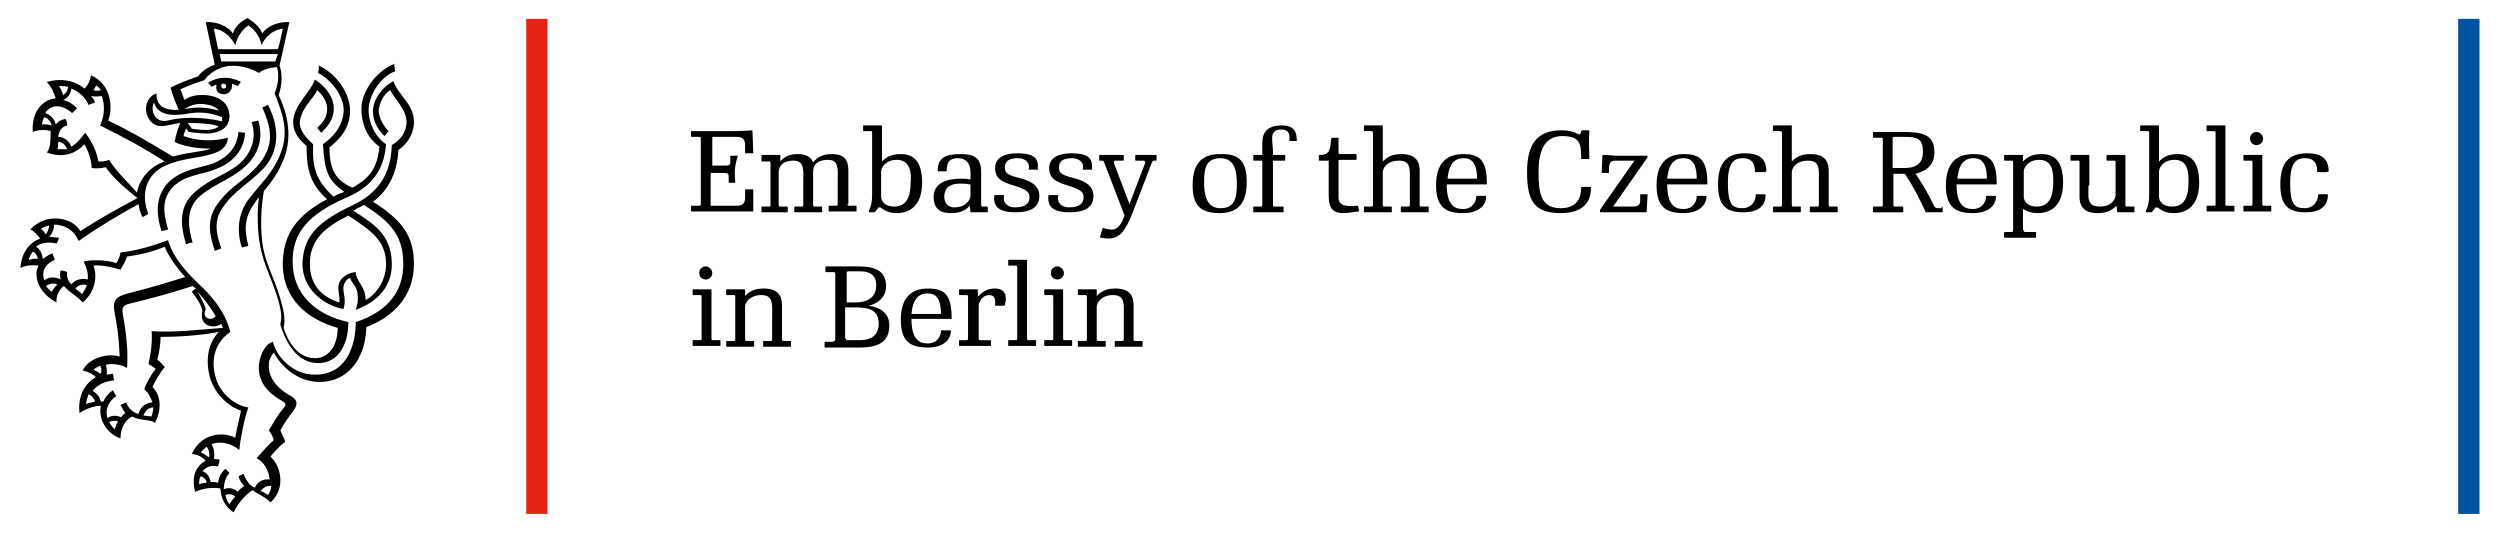 <?xml version="1.0" encoding="utf-8"?>
<!-- Generator: Adobe Illustrator 24.2.3, SVG Export Plug-In . SVG Version: 6.00 Build 0)  -->
<svg version="1.1" id="Vrstva_1" xmlns="http://www.w3.org/2000/svg" xmlns:xlink="http://www.w3.org/1999/xlink" x="0px" y="0px"
	 viewBox="0 0 305 65" style="enable-background:new 0 0 305 65;" xml:space="preserve">
<style type="text/css">
	.st0{fill:#E42313;}
	.st1{fill:#0053A1;}
</style>
<g>
	<g>
		<rect x="64.2" y="2.3" class="st0" width="2.6" height="60.4"/>
		<rect x="299.9" y="2.3" class="st1" width="2.6" height="60.4"/>
		<g>
			<path d="M27.3,11.5c0.5,0,1-0.4,1-1c0-0.1,0-0.2,0-0.3c0.2,0.1,0.5,0.2,0.7,0.3c0.1-0.1,0.2-0.3,0.4-0.5c-1.3-0.7-2.8-0.7-4,0.1
				c0.1,0.2,0.3,0.3,0.4,0.5c0.2-0.1,0.4-0.2,0.6-0.3c0,0.1,0,0.1,0,0.2C26.3,11.1,26.7,11.5,27.3,11.5z M27.3,10.2
				c0.2,0,0.3,0.2,0.3,0.3c0,0.2-0.1,0.3-0.3,0.3c-0.2,0-0.3-0.1-0.3-0.3C26.9,10.3,27.1,10.2,27.3,10.2z"/>
			<path d="M32.2,20.5c1.8-2,2-4.8,0.5-7.7c-0.3,0.1-0.4,0.2-0.7,0.3c1.2,2.7,1.4,4.6-0.3,6.8c-1.7,2.1-3.4,2.6-5.1,4.9
				c-1.6,2.1-0.9,4.2-0.4,5.8c0.3-0.1,0.6-0.2,0.8-0.3c-0.7-1.9-0.9-3.5,0.2-5C28.6,23.2,30.3,22.5,32.2,20.5z"/>
			<path d="M29.7,20.5c1.8-1.5,2.5-3.6,1.8-5.8c-0.3,0.1-0.5,0.1-0.8,0.2c0.6,1.8,0.1,3.6-1.4,5c-1.6,1.4-3.6,1.8-5.6,3.6
				c-1.9,1.7-1.7,4-1,6.3c0.3-0.1,0.5-0.2,0.8-0.2c-0.5-1.7-0.9-3.9,0.7-5.5C25.8,22.6,28.1,21.9,29.7,20.5z"/>
			<path d="M26.4,20.6c2.1-0.8,3.4-2.4,3.5-4.4c-0.3,0-0.6-0.1-0.8-0.1c-0.2,2-1.4,3.1-3,3.8c-1.6,0.6-3.9,0.7-5.6,2.4
				C19,23.9,19,26,19.7,28.2c0.3-0.1,0.5-0.1,0.8-0.2c-0.5-1.8-0.9-3.6,0.6-5.2C22.6,21.3,24.8,21.3,26.4,20.6z"/>
			<path d="M48.6,18.3c0.9-0.6,1.8-1.7,1.9-3.2c0.1-2.4-1.9-3.4-2.5-5.2c-1.2,0.6-2.5,2.1-2.5,3.7c0,1.4,0.8,2.4,1.4,3
				c0.2-0.2,0.4-0.4,0.5-0.6c-0.6-0.6-1.2-1.7-1.2-2.5c0.1-1,0.6-2,1.4-2.5c0.5,1,2.1,2.5,2,4c-0.1,1.3-0.8,2.1-1.8,2.7
				c-0.1,3.7-1.8,5.9-4.7,7.3c-4.7,2.2-6,4-6.2,7c-0.1,3.3,2.7,5.3,5,5.7c0.4-1.2-0.1-2,0-2.7c0.1-0.5,0.3-0.9,0.8-1.1
				c0.1,0.5,0.8,1,0.9,1.8c0.1,0.7,0.1,1.2-0.2,2.1c2.7-1,4.5-2.9,4.4-5.8c-0.1-3.5-2.4-4.8-4.7-6.3c0.2-0.1,0.4-0.2,0.5-0.3
				c0.3-0.1,0.6-0.3,0.8-0.4c3.1,2,4.8,3.6,4.8,7.2c0,3.1-1.6,5.7-5.8,7.1c0,2.8-1.1,6.4-4.9,6.4c-2.7,0.1-4.8-2.2-5.2-4
				c-0.4,0.1-0.8,0.4-1.2,1.1c-0.2,0.4-0.4,0.9-0.5,1.6c-0.2,1.9,0.8,3.4,2.8,4.5c0.5,0.3,0.6,0.5,0.1,1c-0.5,0.6-1,1.4-1.7,2.6
				c0.3,0.4,0.5,0.8,0.6,1.2c-0.6,0.5-1.4,1.4-2.1,2.2c1,0.5,1.5,1.6,1.6,2.6c-0.7-0.1-1.5,0.2-1.8,1c-0.1-0.1-0.3-0.1-0.4-0.2
				c-0.5-0.4-0.8-1-1-1.5c-0.2,0.1-0.4,0.2-0.6,0.3c0.1,0.4,0.3,0.8,0.7,1.2c-0.3,0.2-0.6,0.4-0.8,0.7c-0.4-0.4-1.1-0.6-1.7-0.3
				c0-0.7,0.2-1.5,0.7-2c-0.2-0.2-0.3-0.3-0.5-0.5c-0.5,0.4-0.8,1-0.9,1.7c-0.3-0.1-0.6-0.1-0.9-0.1c-0.1-0.6-0.5-1.2-1-1.3
				c0.4-0.5,1-0.8,1.9-0.6c0.1-0.3,0.1-0.5,0.2-0.8C26.6,56,26.4,56,26.1,56c0.1-0.6,0-1.4-0.3-1.8c1-0.4,2.3-0.2,3.4,0.7
				c0.1-1.3,0.6-3.8,1.1-5.2c-1.6-0.2-3.5-1.7-4-3.7c-0.6-2.1-0.1-4.2,1.8-5.5c-0.7-2.8-2.7-4.8-3.9-5.9c-1.1-1.1-3-2.9-3.7-5.3
				c-1.6,0.6-3.8,1.3-5.8,1.5c-0.1,0.6-0.3,1-0.5,1.3c-0.8-0.3-2.7-0.5-4-0.2c0.4,0.8,0.6,1.6,0.5,2.2c-0.7-0.2-1.5,0-2,0.6
				c-0.3-0.3-0.6-0.8-0.5-1.5c-0.2-0.1-0.5-0.2-0.8-0.2c-0.1,0.3-0.1,0.7,0,1.1c-0.5-0.3-1.4-0.4-2,0.1c-0.3-0.9-0.1-1.9,1.3-2.5
				c-0.1-0.3-0.2-0.5-0.3-0.8c-0.5,0.2-0.9,0.5-1.2,0.7c0,0,0,0,0,0c0-0.6-0.3-1.2-0.8-1.5c0.6-0.5,1.5-0.6,2.5-0.4
				C7,29.6,7.1,29.3,7.2,29C6.8,29,6.4,28.9,6,28.9c0.4-0.4,0.6-1,0.6-1.5c1.2,0,2.4,0.6,3,2c2.4-1.7,4.6-3,7.3-4.5
				c0.1,0.6,0.2,1.1,0.5,1.6c0.2-0.1,0.5-0.3,0.7-0.4c-1-2.5-0.2-4.9,2.1-5.9c2.5-1.1,4.4-0.8,6.4-1.7c0.7-0.3,1.2-1,1.2-1.7
				c-1.9,0.5-3.7,0.4-5.4-0.2c0-0.2,0.2-0.7,0.3-0.9c0.1,0.1,0.3,0.3,0.3,0.4c0.2,0,1.2,0.2,2.4,0.2c1.3-0.1,2.5-0.6,2.6-2
				c0-1.5-0.9-2.5-2.9-2.7c-1.4-0.1-2.2,0.3-2.6,0.6c-0.1-0.2-0.3-0.9-0.5-1.3c0.8-0.4,2.2-0.9,2.9-1.1c0.4-0.5,1.2-1.4,2.7-1.7
				c1.5-0.3,3.1,0.3,4,0.8c0.4-0.4,1.5-0.7,2.2-0.7c0.3,1.1,0.1,2.2-0.3,3.2c1,2.5,1.8,4.7,0.7,7.4c-0.9,2.3-2.4,3.6-3.7,5.3
				c-1.4,1.7-1.7,3.9-1,6.1c0.3-0.1,0.5-0.1,0.8-0.2c-0.6-2.2-0.4-3.7,0.9-5.4c0.1-0.2,0.2-0.3,0.4-0.5c-0.2,1.3-0.2,2.7-0.1,4.1
				c0.3,3.8,1.6,5.4,2.5,8.6c0.3,1.1,0.4,1.9,0.2,2.8c0.7,2.3,2.1,4.7,4.6,4.7c2.5,0,3.7-2.3,3.7-5c-4-0.9-6.8-3.4-6.8-7.4
				c0-3.4,1.7-5.7,6.8-7.9c3.4-1.5,4.4-3.9,4.6-6.4c-1.5-1-2.3-3.1-2.1-4.6c0.1-1.3,1.3-3.6,3.2-4.3c0-0.3-0.1-0.6-0.1-0.9
				c-2.3,0.9-3.9,3.4-4,5.2c-0.1,2.3,0.9,4,2.2,4.9c-0.3,2.5-1,3.7-3.3,5C41,22,40.2,20.8,40.2,18c0.9-0.8,2.3-1.9,2.5-4.1
				c0.2-2.5-1.8-5-3.8-5.9c0,0.3,0,0.5-0.1,0.9c1.6,0.8,3.4,3,3.1,5c-0.3,1.8-1.3,2.8-2.5,3.7c0.2,3.3,0.6,4.4,2.6,5.8
				c-0.1,0.1-0.3,0.1-0.5,0.2c-0.3,0.1-0.5,0.2-0.8,0.4c-2.2-2-2.6-3.6-2.5-6.4c-0.8-0.7-1.8-1.8-1.6-2.9c0.3-1.7,1.6-2.6,2.1-3.7
				c0.8,0.7,1.3,1.6,1.2,2.5c-0.1,1-0.5,1.4-1.2,2.1c0.2,0.2,0.3,0.4,0.5,0.6c0.7-0.7,1.4-1.5,1.5-2.6c0.2-1.6-1-3.1-2.3-3.9
				c-0.4,1.4-2.4,3-2.6,4.8c-0.2,1.4,0.6,2.5,1.6,3.3c0,3,0.5,4.7,2.5,6.5c-3.7,2-5.3,4.2-5.4,7.7c-0.1,4.5,3.1,7,6.7,8
				c0,1.9-0.9,3.7-2.8,3.7c-2.1,0-3.3-2.1-3.8-3.7c0.2-0.9,0.1-1.8-0.3-3.2c-1-3.6-2.2-4.8-2.4-8.3c-0.1-1.7,0-3.6,0.3-5.2
				c0.9-1.1,1.8-2.2,2.5-4.1c1-2.8,0.3-5.5-0.7-7.6c0.4-1.2,0.5-2.6,0.1-3.6l1.2-5.3c-1.3-0.1-2.8,0.5-3.3,1.4
				c-0.3-0.9-1.2-1.5-1.8-1.9c-0.6,0.3-1.5,0.9-1.8,1.9c-0.5-0.9-2-1.5-3.3-1.4l1.1,5.2c-0.9,0.3-1.7,0.9-2,1.4
				c-0.8,0.3-2.3,0.8-3.4,1.4c0.2,0.7,0.6,1.8,1,2.7c-1.4,0.1-2.8-0.3-2.7-2c-1.3,0.4-1.7,2.1-0.8,3.3c1,1.2,2.1,0.5,3.7,0.3
				c-0.3,0.7-0.6,1.7-0.7,2.3c1,0.6,3.4,0.9,4.4,0.8c-0.7,0.4-2.5,0.4-4.6,1c-3.5-2.1-5.4-3.2-7.9-4.4c0.6-1.4,0.4-4.5-2.1-5.5
				c-0.1,0.6-0.4,1.3-0.8,1.6c-1.2-1-2.9-1.3-4.6-0.8c0.6,0.6,0.9,1.4,1.1,2c-1.6,0.1-3,1.7-2.8,4.1c0.7-0.3,1.6-0.3,2.2-0.1
				c-0.1,0.6,0.1,2-0.5,2.6c2.1,0.8,3.7,0,4.6-1c0.5,0.9,0.8,1.7,0.9,2.9c0.7,0.1,1.2,0,1.7-0.1c0.8,1.2,2.7,2.9,3.8,3.7
				c0,0,0,0,0,0.1c-2.6,1.4-4.6,2.5-6.9,4C9,26.6,5.7,25.8,3.7,28c0.5,0.2,0.9,0.7,1.2,1.1c-1.3,0.5-2.3,1.7-2.4,3.6
				c0.5-0.3,1.4-0.4,2.2-0.3c-0.8,1.6,0.4,3.6,2.2,4.5c-0.1-0.7,0.3-1.6,0.9-2c0,0,0.1,0.1,0.1,0.1c0.5,0.6,1.6,1.2,2.2,1.9
				c1.3-1.1,1.9-2.9,1.3-4.5c1-0.1,2.3,0.2,3.3,0.5c0.3-0.5,0.6-1,0.8-1.6c1.5-0.2,3.2-0.6,4.6-1.2c0.4,1.1,1.5,2.6,2.5,3.7
				c-2.6,0.8-4.6,1.4-7,2c-1.6,0.4-1.9,1-1.6,2.4c0.3,1.7,0.5,2.8,0.6,5.3c-1.6-0.5-3.9,0.3-4.5,1.7c0.8,0.2,1.3,0.5,1.6,0.8
				c-1.7,1-2.2,2.8-2,4.4c0.7-0.5,1.8-0.9,2.6-0.9c-0.3,1.6,0.6,3.3,2.4,4c0-1.1,0.4-2.1,1.4-2.7c0.1,0.1,0.3,0.1,0.4,0.2
				c0.9,0.3,2,0.2,2.4,0.6c0.9-1.7,0.7-3.4-0.3-4.4c0.4-0.8,1-1.9,1.5-2.4c-0.3-0.4-0.7-0.8-0.9-0.9c0.2-0.8,0.4-2,0.4-2.8
				c2.4,0,5-0.2,7.1-0.6c-1.2,1.2-1.7,3.2-1.1,5.5c0.6,2.1,2.3,3.6,3.8,4.1c-0.1,0.6-0.5,2.1-0.7,3.3c-1.6-0.8-4.2-0.5-5.3,2
				c0.7,0,1.3,0.4,1.7,0.8c-1.1,0.6-1.8,1.8-1.3,3.8c0.9-0.4,2.1-0.6,3.1-0.4c0,1.1,0.6,2.3,1.6,2.9c0.7-1.3,1.3-2,2.3-2.7
				c0.7,0.5,1.7,0.9,2.2,1.5c1.9-1.7,1.3-4.4,0-5.6c0.5-0.6,1.1-1.3,1.8-1.8c-0.1-0.4-0.4-0.9-0.6-1.4c0.5-0.9,1-1.6,1.6-2.4
				c0.6-0.8,0.5-1.4-0.5-1.9c-1.1-0.6-2.6-1.9-2.5-3.7c0-0.6,0.3-1.1,0.6-1.5c0.9,1.7,2.9,3.6,5.6,3.6c3.4,0,5.6-2.8,5.7-6.7
				c3.2-1.2,5.8-3.7,5.8-7.7c0-3.4-1.4-5.3-5-7.6C47.5,23.2,48.5,20.8,48.6,18.3z M47.1,32.2c0,2.4-1.6,4-2.5,4.4
				c0-1.7-1.1-2.1-1.2-3.4c-0.6,0-1.9,0.5-2.1,1.6c-0.1,0.8,0.2,1.4,0.1,2.1c-1.7-0.5-3.6-1.8-3.6-4.7c0-3,1.9-4.5,4.7-5.9
				C45,28,47.1,29.2,47.1,32.2z M33.6,7.5H27c0,0-0.1-0.4-0.2-0.9h7.1C33.7,7.1,33.6,7.5,33.6,7.5z M26.1,3.5c1.1,0.1,2,0.9,2.6,2
				c0.3-1.2,1-2,1.6-2.4c0.6,0.4,1.4,1.2,1.6,2.4c0.5-1.1,1.5-1.9,2.6-2c-0.1,0.4-0.3,1.6-0.6,2.5h-7.3C26.4,5.1,26.2,3.9,26.1,3.5z
				 M23.4,15.7c-0.1-0.2-0.3-0.4-0.5-0.7c1.7,0,2.8,0.1,3.8,0.4C26.1,16,24.6,15.9,23.4,15.7z M24.9,12.7c0.8,0.1,1.4,0.3,1.8,0.8
				c-1.4-0.4-2.6-0.5-4.2-0.2C23.1,12.9,23.9,12.6,24.9,12.7z M20.5,14.7c-1.7,0.4-2.2-1.4-1.7-2.2c0.3,1.1,1.3,1.8,3.9,1.4
				c1.5-0.3,2.9-0.2,4.4,0.4c0,0.1,0,0.2,0,0.3c0,0.1,0,0.2,0,0.2C24.5,14.2,22.1,14.3,20.5,14.7z M12.3,11c-0.3,0.1-0.6,0.1-0.9,0
				c0.1-0.2,0.3-0.4,0.3-0.6C12,10.6,12.2,10.8,12.3,11z M8.3,10.6c0,0.3-0.2,0.8-0.6,1c-0.1-0.4-0.3-0.8-0.5-1.1
				C7.6,10.5,8,10.5,8.3,10.6z M5.1,15.2c0.1-0.3,0.1-0.6,0.3-0.9c0.4,0.1,0.8,0.5,0.9,1C5.9,15.2,5.4,15.1,5.1,15.2z M7,18.2
				c0.1-0.2,0.1-0.6,0.1-0.9c0.5,0,0.9,0.4,1.1,0.9C7.9,18.2,7.5,18.2,7,18.2z M13.3,19.5c-0.4,0.2-0.8,0.2-1.3,0.2
				c-0.2-1.2-0.8-2.5-1.6-3.5c-0.5,0.6-1,1.3-1.7,1.7c-0.2-0.6-0.8-1.2-1.6-1.2c0.1-0.6,0.3-1.2,1.1-1.4C8.2,15,8.1,14.7,8,14.5
				c-0.5,0.1-0.9,0.3-1.2,0.7c-0.1-0.6-0.6-1.2-1.3-1.4c0.8-1.2,2.2-1,3.3,0c0.2-0.2,0.4-0.4,0.6-0.6c-0.5-0.5-1.1-0.9-1.7-1
				c0.6-0.2,1-0.9,1-1.4c1,0.4,1.8,1.2,2.1,2c0.3-0.1,0.5-0.2,0.8-0.3c-0.1-0.3-0.3-0.6-0.5-0.8c0.4,0.1,0.9,0.1,1.3,0
				c0.4,1,0.4,2.4-0.2,3.6c2.8,1.4,5.1,2.6,7.9,4.4c-0.2,0.1-0.3,0.1-0.5,0.2c-1.6,0.7-2.6,2.1-2.9,3.6
				C15.7,22.3,14.4,21.2,13.3,19.5z M6,27.5c0,0.3-0.2,0.8-0.4,1.1c-0.2-0.3-0.4-0.5-0.6-0.7C5.3,27.7,5.7,27.6,6,27.5z M3.5,31.7
				c0.1-0.4,0.3-0.7,0.5-1c0.3,0.1,0.6,0.5,0.6,0.9C4.3,31.5,3.9,31.6,3.5,31.7z M6.3,35.6c-0.3-0.2-0.5-0.5-0.7-0.7
				C6,34.6,6.6,34.5,7,34.7C6.7,35,6.4,35.4,6.3,35.6z M10,35.9c-0.1-0.2-0.5-0.4-0.8-0.7c0.3-0.4,0.9-0.6,1.4-0.4
				C10.4,35.3,10.2,35.6,10,35.9z M26.3,38.6c-0.7,0.7-1.7,0.1-1.2-0.9c-0.2-0.7-0.6-1.4-1-2.1C25,36.6,25.8,37.6,26.3,38.6z
				 M11.4,45.1c0.2-0.2,0.5-0.3,0.8-0.5c0.2,0.2,0.2,0.7,0.1,1C12,45.4,11.6,45.2,11.4,45.1z M10.8,48.1c0.3,0.1,0.7,0.5,0.8,0.9
				c-0.5,0.1-0.9,0.2-1.1,0.3C10.5,48.9,10.7,48.5,10.8,48.1z M13.3,51.5c0.3-0.2,0.8-0.2,1.1-0.1c-0.2,0.3-0.3,0.7-0.4,1
				C13.7,52.1,13.5,51.8,13.3,51.5z M18.5,50.8c-0.4,0-0.7-0.1-1-0.1c0.2-0.6,0.7-1,1.2-1C18.7,50.1,18.6,50.4,18.5,50.8z
				 M18.5,40.4c0.1,1.3-0.1,2.9-0.4,4c0.3,0.2,0.7,0.4,0.9,0.6c-0.5,0.6-1.2,1.8-1.4,2.5c0.5,0.4,0.8,1,1,1.6
				c-0.7,0-1.5,0.5-1.7,1.4c-0.7-0.2-1.2-0.6-1.5-1.4c-0.2,0.1-0.5,0.2-0.7,0.3c0.1,0.2,0.3,0.6,0.6,1c-0.2,0.1-0.4,0.3-0.5,0.5
				c-0.5-0.2-1.1-0.3-1.7,0.1c-0.3-1,0.1-2,1.1-2.7c-0.2-0.2-0.3-0.4-0.4-0.7c-0.6,0.4-1,0.9-1.2,1.4c-0.1,0-0.2,0-0.3,0
				c-0.1-0.6-0.6-1.1-1-1.3c0.6-0.8,1.6-1.2,2.6-1.3c0-0.3-0.1-0.5-0.1-0.8c-0.3,0-0.5,0.1-0.8,0.1c0.1-0.4,0-0.9-0.1-1.2
				c0.9-0.2,2,0,2.6,0.4c0.2-2.6-0.3-5.3-0.5-6.5c-0.2-1,0.1-1.2,1-1.4c2.1-0.5,4.7-1.2,7.5-2.1c0.1,0.1,0.3,0.2,0.4,0.3
				c-0.2,0.1-0.3,0.2-0.5,0.4c0.5,0.6,1.1,1.5,1.3,2.3c-0.5,1.9,1.4,2.3,2.3,1.6c0.1,0.2,0.1,0.3,0.2,0.5
				C24.6,40.2,21,40.6,18.5,40.4z M24.5,55.2c0.2-0.3,0.5-0.5,0.7-0.7c0.3,0.3,0.4,0.9,0.3,1.3C25.2,55.6,24.8,55.3,24.5,55.2z
				 M24.5,58.1c0.3,0.1,0.7,0.4,0.7,0.8c-0.4,0-0.7,0.1-0.9,0.2C24.3,58.7,24.3,58.4,24.5,58.1z M28,61.5c-0.3-0.3-0.4-0.7-0.5-1.1
				c0.5-0.2,0.9-0.1,1.2,0.2C28.4,60.9,28.2,61.2,28,61.5z M32.7,60.4c-0.3-0.2-0.6-0.4-0.9-0.5c0.3-0.4,0.8-0.7,1.3-0.6
				C33.1,59.7,32.9,60.1,32.7,60.4z"/>
		</g>
	</g>
	<g>
		<path d="M89.7,22.2c0,0.1,0,0.1-0.1,0.1h-0.6c-0.1,0-0.1,0-0.1-0.1v-0.6c0-0.4-0.1-0.5-0.5-0.5h-1.7v4h3.2c0.7,0,1-0.3,1-1v-0.9
			c0-0.1,0-0.1,0.1-0.1h0.8c0.1,0,0.1,0,0.1,0.1l0,2.5c0,0.1,0,0.1-0.1,0.1h-7.4c-0.1,0-0.1,0-0.1-0.1v-0.5c0-0.1,0-0.1,0.1-0.1h0.9
			c0.2,0,0.2-0.1,0.2-0.2v-8c0-0.2-0.1-0.2-0.2-0.2h-0.9c-0.1,0-0.1,0-0.1-0.1v-0.5c0-0.1,0-0.1,0.1-0.1h4.1c1.1,0,1.9,0,3.2-0.1
			c0.1,0,0.1,0,0.1,0.1l0.1,2.6c0,0.1,0,0.1-0.1,0.1h-0.8c-0.1,0-0.1,0-0.1-0.1v-0.9c0-0.7-0.3-1-1-1h-3v3.5h1.7
			c0.4,0,0.5-0.1,0.5-0.5v-0.6c0-0.1,0-0.1,0.1-0.1h0.7c0.1,0,0.1,0,0.1,0.1C89.6,20.2,89.6,21.2,89.7,22.2z"/>
		<path d="M103.4,24.9c0,0.2,0.1,0.2,0.2,0.2h0.8c0.1,0,0.1,0,0.1,0.1v0.5c0,0.1,0,0.1-0.1,0.1h-3.2c-0.1,0-0.1,0-0.1-0.1v-0.5
			c0-0.1,0-0.1,0.1-0.1h0.8c0.2,0,0.2-0.1,0.2-0.2v-2.8c0-1.4,0.2-2.6-1.2-2.6c-1.6,0-1.8,1-1.8,1.4c0,0.4,0,0.5,0,1v3.1
			c0,0.2,0.1,0.2,0.2,0.2h0.8c0.1,0,0.1,0,0.1,0.1v0.5c0,0.1,0,0.1-0.1,0.1h-3.2c-0.1,0-0.1,0-0.1-0.1v-0.5c0-0.1,0-0.1,0.1-0.1h0.8
			c0.2,0,0.2-0.1,0.2-0.2v-2.8c0-1.4,0.2-2.6-1.2-2.6c-1.6,0-1.8,1-1.8,1.4c0,0.4,0,0.5,0,0.9v3.1c0,0.2,0.1,0.2,0.2,0.2h0.8
			c0.1,0,0.1,0,0.1,0.1v0.5c0,0.1,0,0.1-0.1,0.1H93c-0.1,0-0.1,0-0.1-0.1v-0.5c0-0.1,0-0.1,0.1-0.1h0.8c0.2,0,0.2-0.1,0.2-0.2v-5.1
			c0-0.2-0.1-0.2-0.2-0.2H93c-0.1,0-0.1,0-0.1-0.1V19c0-0.1,0-0.1,0.1-0.1h2.1c0.1,0,0.1,0,0.1,0.1v0.7c0.5-0.6,1.1-0.9,2.1-0.9
			c1,0,1.6,0.3,1.9,1c0.6-0.7,1.2-1,2.3-1c1.5,0,2,0.7,2,2V24.9z"/>
		<path d="M105.4,16c-0.1,0-0.1,0-0.1-0.1v-0.5c0-0.1,0-0.1,0.1-0.1h2.1c0.1,0,0.1,0,0.1,0.1v4.3c0.6-0.6,1.2-0.9,2.3-0.9
			c1.8,0,2.6,1.2,2.6,3.5c0,2.2-1,3.7-3.1,3.7c-1,0-1.4-0.3-2-0.7c-0.1,0-0.1,0-0.2,0l-0.4,0.5c0,0-0.1,0.1-0.1,0.1h-0.6
			c-0.1,0-0.1-0.1-0.1-0.2c0.3-0.6,0.4-1.1,0.4-2v-7.5c0-0.2-0.1-0.2-0.2-0.2H105.4z M109.4,19.5c-1.4,0-1.9,1-1.9,1.4
			c0,0.4,0,0.5,0,0.9v1.3c0,0.4,0,0.5,0,0.9s0.3,1.2,1.6,1.2c1.5,0,2-1.2,2-3C111.2,21.2,111.1,19.5,109.4,19.5z"/>
		<path d="M120.4,25.2c0.1,0,0.1,0,0.1,0.1v0.5c0,0.1,0,0.1-0.1,0.1h-1.9c-0.1,0-0.1,0-0.1-0.1l-0.1-0.7c-0.5,0.6-1.2,0.9-2.3,0.9
			c-1,0-2.1-0.3-2.1-2c0-1.4,1.2-2.2,3.3-2.2c0.5,0,0.7,0,1.2,0.1v-0.9c0-1-0.5-1.7-1.5-1.7c-0.9,0-1.4,0.3-1.4,1.5
			c0,0.1,0,0.1-0.1,0.1h-0.9c-0.1,0-0.1,0-0.1-0.1c0-1.7,1.2-2,2.8-2c1.6,0,2.5,0.4,2.5,2.2v4c0,0.2,0.1,0.2,0.2,0.2H120.4z
			 M118.3,22.5c-0.5-0.1-0.8-0.1-1.2-0.1c-1.3,0-1.9,0.6-1.9,1.6c0,0.8,0.5,1.3,1.2,1.3c1.5,0,2-1,2-1.4c0-0.4,0-0.5,0-0.9V22.5z"/>
		<path d="M126.6,20.7h-1c-0.1,0-0.1,0-0.1-0.1c0.2-0.8-0.5-1.3-1.3-1.3c-1,0-1.6,0.3-1.6,1.1c0,0.6,0.1,0.9,1.7,1.3
			c1.2,0.3,2.5,0.8,2.5,2.2c0,1.3-0.9,2-2.9,2c-2.3,0-2.7-0.9-2.6-2c0-0.1,0-0.1,0.1-0.1h1c0.1,0,0.1,0,0.1,0.1
			c-0.2,0.8,0.4,1.4,1.3,1.4c1.3,0,1.8-0.5,1.8-1.2c0-0.6-0.2-0.9-1.7-1.4c-1.8-0.5-2.5-1-2.5-2.2c0-1.4,1.4-1.8,2.7-1.8
			c1.7,0,2.7,0.4,2.5,1.9C126.7,20.7,126.7,20.7,126.6,20.7z"/>
		<path d="M133.2,20.7h-1c-0.1,0-0.1,0-0.1-0.1c0.2-0.8-0.5-1.3-1.3-1.3c-1,0-1.6,0.3-1.6,1.1c0,0.6,0.1,0.9,1.7,1.3
			c1.2,0.3,2.5,0.8,2.5,2.2c0,1.3-0.9,2-2.9,2c-2.3,0-2.7-0.9-2.6-2c0-0.1,0-0.1,0.1-0.1h1c0.1,0,0.1,0,0.1,0.1
			c-0.2,0.8,0.4,1.4,1.3,1.4c1.3,0,1.8-0.5,1.8-1.2c0-0.6-0.2-0.9-1.7-1.4c-1.8-0.5-2.5-1-2.5-2.2c0-1.4,1.4-1.8,2.7-1.8
			c1.7,0,2.7,0.4,2.5,1.9C133.3,20.7,133.3,20.7,133.2,20.7z"/>
		<path d="M134.7,19.8c-0.1-0.2-0.1-0.2-0.2-0.2h-0.3c-0.1,0-0.1,0-0.1-0.1V19c0-0.1,0-0.1,0.1-0.1h2.8c0.1,0,0.1,0,0.1,0.1v0.5
			c0,0.1,0,0.1-0.1,0.1h-0.9c-0.2,0-0.2,0.1-0.2,0.3l1.9,5l1.9-5c0.1-0.2-0.1-0.3-0.2-0.3h-0.9c-0.1,0-0.1,0-0.1-0.1V19
			c0-0.1,0-0.1,0.1-0.1h2.4c0.1,0,0.1,0,0.1,0.1v0.5c0,0.1,0,0.1-0.1,0.1h-0.2c-0.2,0-0.2,0.1-0.3,0.3l-2.3,6
			c-0.9,2.3-1.6,3.2-3,3.2c-0.4,0-0.7-0.1-0.9-0.1c-0.1,0-0.1,0-0.1-0.1l0.3-1c0-0.1,0.1-0.1,0.1-0.1c1.2,0.4,1.9,0.4,2.6-1.5
			L134.7,19.8z"/>
		<path d="M152.1,22.2c0,2.4-0.9,3.8-3.3,3.8c-2.4,0-3.3-1-3.3-3.4c0-2.5,1-3.8,3.3-3.8C151.3,18.7,152.1,19.8,152.1,22.2z
			 M146.9,22.2c0,1.6,0.3,3.2,2,3.2s2-1.2,2-2.9c0-1.7-0.3-3.2-2-3.2C147.1,19.3,146.9,20.6,146.9,22.2z"/>
		<path d="M158.3,17.2h-0.9c-0.1,0-0.1,0-0.1-0.1c0.1-0.8-0.1-1.3-1-1.3c-0.9,0-1.1,0.5-1.1,1.1c0,0.5,0.1,1.1,0.1,1.4v0.6h1.4
			c0.1,0,0.1,0,0.1,0.1v0.5c0,0.1,0,0.1-0.1,0.1h-1.4v5.4c0,0.2,0.1,0.2,0.2,0.2h1c0.1,0,0.1,0,0.1,0.1v0.5c0,0.1,0,0.1-0.1,0.1
			h-3.5c-0.1,0-0.1,0-0.1-0.1v-0.5c0-0.1,0-0.1,0.1-0.1h0.8c0.2,0,0.2-0.1,0.2-0.2v-5.4h-1c-0.1,0-0.1,0-0.1-0.1V19
			c0-0.1,0-0.1,0.1-0.1h1v-1.5c0-1.5,0.9-2.1,2.4-2.1c1.8,0,1.8,1.2,1.8,1.9C158.4,17.1,158.4,17.2,158.3,17.2z"/>
		<path d="M162.5,16.8h0.7c0.1,0,0.1,0,0.1,0.1v1.7c0,0.2,0.1,0.2,0.2,0.2h1.9c0.1,0,0.1,0,0.1,0.1v0.5c0,0.1,0,0.1-0.1,0.1h-2.1
			v4.6c0,0.7,0.4,1.2,2.3,1c0.1,0,0.1,0,0.1,0.1l0.1,0.5c0,0.1,0,0.1-0.1,0.1c-0.8,0.1-1.3,0.2-1.8,0.2c-1.2,0-1.8-0.5-1.8-2.1v-4.3
			H161c-0.1,0-0.1,0-0.1-0.1V19c0-0.1,0-0.1,0.1-0.1c0.9,0,1.3-0.2,1.4-1.9C162.4,16.9,162.5,16.8,162.5,16.8z"/>
		<path d="M167.5,16.2c0-0.2-0.1-0.2-0.2-0.2h-0.8c-0.1,0-0.1,0-0.1-0.1v-0.5c0-0.1,0-0.1,0.1-0.1h2.1c0.1,0,0.1,0,0.1,0.1v4.3
			c0.6-0.6,1.2-0.9,2.3-0.9c1.8,0,2.2,1,2.2,2v4.2c0,0.2,0.1,0.2,0.2,0.2h0.8c0.1,0,0.1,0,0.1,0.1v0.5c0,0.1,0,0.1-0.1,0.1h-3.2
			c-0.1,0-0.1,0-0.1-0.1v-0.5c0-0.1,0-0.1,0.1-0.1h0.8c0.2,0,0.2-0.1,0.2-0.2v-2.8c0-1.4,0.2-2.6-1.3-2.6c-1.6,0-2,1-2,1.4
			c0,0.4,0,0.5,0,0.9v3.1c0,0.2,0.1,0.2,0.2,0.2h0.8c0.1,0,0.1,0,0.1,0.1v0.5c0,0.1,0,0.1-0.1,0.1h-3.2c-0.1,0-0.1,0-0.1-0.1v-0.5
			c0-0.1,0-0.1,0.1-0.1h0.8c0.2,0,0.2-0.1,0.2-0.2V16.2z"/>
		<path d="M178.5,26c-2.1,0-3.3-0.7-3.3-3.4c0-2.7,1.3-3.8,3.3-3.8c1.9,0,2.9,0.6,2.9,3.6c0,0.1,0,0.1-0.1,0.1h-4.8c0,2.6,1,3,2,3
			c1.2,0,1.6-1,1.6-1.5c0-0.1,0-0.1,0.1-0.1h1c0.1,0,0.1,0,0.1,0.1C181.3,25.2,180.2,26,178.5,26z M180.2,21.8
			c0-2.2-0.9-2.5-1.6-2.5c-0.7,0-1.8,0.2-2,2.5H180.2z"/>
		<path d="M190.4,26c-3.3,0-4.1-1.6-4.1-5c0-3.4,1.2-5.1,4.2-5.1c1.6,0,1.9,0.5,2.2,0.5c0.1,0,0.1,0,0.1-0.1l0.1-0.3
			c0,0,0.1-0.1,0.1-0.1h0.8c0.1,0,0.1,0,0.1,0.1c-0.1,1.2,0,2.5,0,3.3c0,0.1,0,0.1-0.1,0.1H193c-0.1,0-0.1,0-0.1-0.1
			c0-1.7-0.1-2.7-2.3-2.7c-2.3,0-2.9,2-2.9,4.4c0,2.6,0.3,4.4,2.7,4.4c2.1,0,2.5-1.4,2.5-2.5c0-0.1,0-0.1,0.1-0.1h1
			c0.1,0,0.1,0,0.1,0.1C194.1,24.5,193.3,26,190.4,26z"/>
		<path d="M201,19.2l-4.2,6h2.5c0.5,0,0.8-0.2,0.8-0.7v-0.7c0-0.1,0-0.1,0.1-0.1h0.7c0.1,0,0.1,0,0.1,0.1l-0.1,2
			c0,0-0.1,0.1-0.1,0.1h-5.5c-0.1,0-0.1,0-0.1-0.1v-0.2l4.2-6h-2.2c-0.5,0-0.9,0-0.9,1V21c0,0.1,0,0.1-0.1,0.1h-0.7
			c-0.1,0-0.1,0-0.1-0.1l0.1-2c0-0.1,0-0.1,0.1-0.1c0.6,0,1.2,0.1,1.9,0.1h3.4c0.1,0,0.1,0,0.1,0.1V19.2z"/>
		<path d="M205.4,26c-2.1,0-3.3-0.7-3.3-3.4c0-2.7,1.3-3.8,3.3-3.8c1.9,0,2.9,0.6,2.9,3.6c0,0.1,0,0.1-0.1,0.1h-4.8c0,2.6,1,3,2,3
			c1.2,0,1.6-1,1.6-1.5c0-0.1,0-0.1,0.1-0.1h1c0.1,0,0.1,0,0.1,0.1C208.1,25.2,207.1,26,205.4,26z M207,21.8c0-2.2-0.9-2.5-1.6-2.5
			c-0.7,0-1.8,0.2-2,2.5H207z"/>
		<path d="M215.2,21h-1c-0.1,0-0.1,0-0.1-0.1c0-1.2-0.6-1.6-1.5-1.6c-1.1,0-1.8,0.6-1.8,3c0,2.6,0.5,3.1,1.8,3.1
			c1,0,1.6-0.8,1.6-1.6c0-0.1,0-0.1,0.1-0.1h1c0.1,0,0.1,0,0.1,0.1c0,1.4-1,2.1-2.7,2.1c-2,0-3.1-0.7-3.1-3.4c0-2.6,1-3.8,3.3-3.8
			c1.5,0,2.6,0.5,2.6,2.2C215.3,21,215.3,21,215.2,21z"/>
		<path d="M217.4,16.2c0-0.2-0.1-0.2-0.2-0.2h-0.8c-0.1,0-0.1,0-0.1-0.1v-0.5c0-0.1,0-0.1,0.1-0.1h2.1c0.1,0,0.1,0,0.1,0.1v4.3
			c0.6-0.6,1.2-0.9,2.3-0.9c1.8,0,2.2,1,2.2,2v4.2c0,0.2,0.1,0.2,0.2,0.2h0.8c0.1,0,0.1,0,0.1,0.1v0.5c0,0.1,0,0.1-0.1,0.1h-3.2
			c-0.1,0-0.1,0-0.1-0.1v-0.5c0-0.1,0-0.1,0.1-0.1h0.8c0.2,0,0.2-0.1,0.2-0.2v-2.8c0-1.4,0.2-2.6-1.3-2.6c-1.6,0-2,1-2,1.4
			c0,0.4,0,0.5,0,0.9v3.1c0,0.2,0.1,0.2,0.2,0.2h0.8c0.1,0,0.1,0,0.1,0.1v0.5c0,0.1,0,0.1-0.1,0.1h-3.2c-0.1,0-0.1,0-0.1-0.1v-0.5
			c0-0.1,0-0.1,0.1-0.1h0.8c0.2,0,0.2-0.1,0.2-0.2V16.2z"/>
		<path d="M236.9,25.2c0.1,0,0.1,0,0.1,0.1v0.5c0,0.1,0,0.1-0.1,0.1H235c-0.1,0-0.1,0-0.1-0.1c-0.8-1.7-1.5-3.1-2.5-4.6h-1.4v3.8
			c0,0.2,0.1,0.2,0.2,0.2h0.9c0.1,0,0.1,0,0.1,0.1v0.5c0,0.1,0,0.1-0.1,0.1h-3.5c-0.1,0-0.1,0-0.1-0.1v-0.5c0-0.1,0-0.1,0.1-0.1h0.9
			c0.2,0,0.2-0.1,0.2-0.2v-8c0-0.2-0.1-0.2-0.2-0.2h-0.9c-0.1,0-0.1,0-0.1-0.1v-0.5c0-0.1,0-0.1,0.1-0.1h3.4c2.4,0,4,0.2,4,2.5
			c0,1.6-1.1,2.3-2.3,2.6c0.7,1,1.7,2.7,2.3,4c0.1,0.1,0.2,0.2,0.3,0.2H236.9z M232.2,20.5c1.3,0,2.4-0.3,2.4-2
			c0-1.6-0.7-1.8-2.3-1.8h-1.2c-0.2,0-0.2,0.1-0.2,0.2v3.6H232.2z"/>
		<path d="M240.7,26c-2.1,0-3.3-0.7-3.3-3.4c0-2.7,1.3-3.8,3.3-3.8c1.9,0,2.9,0.6,2.9,3.6c0,0.1,0,0.1-0.1,0.1h-4.8c0,2.6,1,3,2,3
			c1.2,0,1.6-1,1.6-1.5c0-0.1,0-0.1,0.1-0.1h1c0.1,0,0.1,0,0.1,0.1C243.5,25.2,242.4,26,240.7,26z M242.4,21.8
			c0-2.2-0.9-2.5-1.6-2.5c-0.7,0-1.8,0.2-2,2.5H242.4z"/>
		<path d="M246.9,28.1c0,0.2,0.1,0.2,0.2,0.2h1.2c0.1,0,0.1,0,0.1,0.1v0.5c0,0.1,0,0.1-0.1,0.1h-3.7c-0.1,0-0.1,0-0.1-0.1v-0.5
			c0-0.1,0-0.1,0.1-0.1h0.8c0.2,0,0.2-0.1,0.2-0.2v-8.3c0-0.2-0.1-0.2-0.2-0.2h-0.8c-0.1,0-0.1,0-0.1-0.1V19c0-0.1,0-0.1,0.1-0.1
			h2.1c0.1,0,0.1,0,0.1,0.1v0.7c0.6-0.6,1.2-0.9,2.3-0.9c1.8,0,2.6,1.2,2.6,3.5c0,2.2-1,3.7-3.1,3.7c-0.9,0-1.4-0.3-1.8-0.5V28.1z
			 M248.8,19.5c-1.4,0-1.9,1-1.9,1.4c0,0.4,0,0.5,0,0.9v1.3c0,0.4,0,0.5,0,0.9c0,0.4,0.3,1.2,1.6,1.2c1.5,0,2-1.2,2-3
			C250.5,21.2,250.5,19.5,248.8,19.5z"/>
		<path d="M254.8,22.6c0,1.4-0.3,2.6,1.4,2.6c1.4,0,1.9-0.9,1.9-1.4c0-0.4,0-0.5,0-0.9v-3.1c0-0.2-0.1-0.2-0.2-0.2h-0.8
			c-0.1,0-0.1,0-0.1-0.1V19c0-0.1,0-0.1,0.1-0.1h2.1c0.1,0,0.1,0,0.1,0.1v6c0,0.2,0.1,0.2,0.2,0.2h0.8c0.1,0,0.1,0,0.1,0.1v0.5
			c0,0.1,0,0.1-0.1,0.1h-1.9c-0.1,0-0.1,0-0.1-0.1l-0.1-0.7c-0.6,0.6-1.2,0.9-2.3,0.9c-1.8,0-2.2-1-2.2-2v-4.2
			c0-0.2-0.1-0.2-0.2-0.2h-0.8c-0.1,0-0.1,0-0.1-0.1V19c0-0.1,0-0.1,0.1-0.1h2.1c0.1,0,0.1,0,0.1,0.1V22.6z"/>
		<path d="M261.2,16c-0.1,0-0.1,0-0.1-0.1v-0.5c0-0.1,0-0.1,0.1-0.1h2.1c0.1,0,0.1,0,0.1,0.1v4.3c0.6-0.6,1.2-0.9,2.3-0.9
			c1.8,0,2.6,1.2,2.6,3.5c0,2.2-1,3.7-3.1,3.7c-1,0-1.4-0.3-2-0.7c-0.1,0-0.1,0-0.2,0l-0.4,0.5c0,0-0.1,0.1-0.1,0.1h-0.6
			c-0.1,0-0.1-0.1-0.1-0.2c0.3-0.6,0.4-1.1,0.4-2v-7.5c0-0.2-0.1-0.2-0.2-0.2H261.2z M265.3,19.5c-1.4,0-1.9,1-1.9,1.4
			c0,0.4,0,0.5,0,0.9v1.3c0,0.4,0,0.5,0,0.9s0.3,1.2,1.6,1.2c1.5,0,2-1.2,2-3C267,21.2,267,19.5,265.3,19.5z"/>
		<path d="M271.5,24.9c0,0.2,0.1,0.2,0.2,0.2h0.8c0.1,0,0.1,0,0.1,0.1v0.5c0,0.1,0,0.1-0.1,0.1h-3.2c-0.1,0-0.1,0-0.1-0.1v-0.5
			c0-0.1,0-0.1,0.1-0.1h0.8c0.2,0,0.2-0.1,0.2-0.2v-8.7c0-0.2-0.1-0.2-0.2-0.2h-0.8c-0.1,0-0.1,0-0.1-0.1v-0.5c0-0.1,0-0.1,0.1-0.1
			h2.1c0.1,0,0.1,0,0.1,0.1V24.9z"/>
		<path d="M276,24.9c0,0.2,0.1,0.2,0.2,0.2h0.8c0.1,0,0.1,0,0.1,0.1v0.5c0,0.1,0,0.1-0.1,0.1h-3.2c-0.1,0-0.1,0-0.1-0.1v-0.5
			c0-0.1,0-0.1,0.1-0.1h0.8c0.2,0,0.2-0.1,0.2-0.2v-5.1c0-0.2-0.1-0.2-0.2-0.2h-0.8c-0.1,0-0.1,0-0.1-0.1V19c0-0.1,0-0.1,0.1-0.1
			h2.1c0.1,0,0.1,0,0.1,0.1V24.9z M276.1,16.9c0,0.5-0.4,0.8-0.8,0.8c-0.5,0-0.8-0.4-0.8-0.8c0-0.5,0.4-0.8,0.8-0.8
			C275.7,16.1,276.1,16.5,276.1,16.9z"/>
		<path d="M283.8,21h-1c-0.1,0-0.1,0-0.1-0.1c0-1.2-0.6-1.6-1.5-1.6c-1.1,0-1.8,0.6-1.8,3c0,2.6,0.5,3.1,1.8,3.1
			c1,0,1.6-0.8,1.6-1.6c0-0.1,0-0.1,0.1-0.1h1c0.1,0,0.1,0,0.1,0.1c0,1.4-1,2.1-2.7,2.1c-2,0-3.1-0.7-3.1-3.4c0-2.6,1-3.8,3.3-3.8
			c1.5,0,2.6,0.5,2.6,2.2C283.9,21,283.8,21,283.8,21z"/>
		<path d="M86.8,41.3c0,0.2,0.1,0.2,0.2,0.2h0.8c0.1,0,0.1,0,0.1,0.1v0.5c0,0.1,0,0.1-0.1,0.1h-3.2c-0.1,0-0.1,0-0.1-0.1v-0.5
			c0-0.1,0-0.1,0.1-0.1h0.8c0.2,0,0.2-0.1,0.2-0.2v-5.1c0-0.2-0.1-0.2-0.2-0.2h-0.8c-0.1,0-0.1,0-0.1-0.1v-0.5c0-0.1,0-0.1,0.1-0.1
			h2.1c0.1,0,0.1,0,0.1,0.1V41.3z M86.9,33.3c0,0.5-0.4,0.8-0.8,0.8c-0.5,0-0.8-0.4-0.8-0.8c0-0.5,0.4-0.8,0.8-0.8
			C86.5,32.5,86.9,32.9,86.9,33.3z"/>
		<path d="M89.7,36.2c0-0.2-0.1-0.2-0.2-0.2h-0.8c-0.1,0-0.1,0-0.1-0.1v-0.5c0-0.1,0-0.1,0.1-0.1h2.1c0.1,0,0.1,0,0.1,0.1v0.7
			c0.6-0.6,1.2-0.9,2.3-0.9c1.8,0,2.2,1,2.2,2v4.2c0,0.2,0.1,0.2,0.2,0.2h0.8c0.1,0,0.1,0,0.1,0.1v0.5c0,0.1,0,0.1-0.1,0.1h-3.2
			c-0.1,0-0.1,0-0.1-0.1v-0.5c0-0.1,0-0.1,0.1-0.1h0.8c0.2,0,0.2-0.1,0.2-0.2v-2.8c0-1.4,0.2-2.6-1.3-2.6s-2,1-2,1.4
			c0,0.4,0,0.5,0,0.9v3.1c0,0.2,0.1,0.2,0.2,0.2h0.8c0.1,0,0.1,0,0.1,0.1v0.5c0,0.1,0,0.1-0.1,0.1h-3.2c-0.1,0-0.1,0-0.1-0.1v-0.5
			c0-0.1,0-0.1,0.1-0.1h0.8c0.2,0,0.2-0.1,0.2-0.2V36.2z"/>
		<path d="M101.7,41.6c0.2,0,0.2-0.1,0.2-0.2v-8c0-0.2-0.1-0.2-0.2-0.2h-0.9c-0.1,0-0.1,0-0.1-0.1v-0.5c0-0.1,0-0.1,0.1-0.1h3.9
			c2,0,3.4,0.5,3.4,2.4c0,1.3-0.9,2.1-2.1,2.4c1.4,0.2,2.5,0.9,2.5,2.4c0,2.2-1.6,2.7-3.7,2.7h-4.1c-0.1,0-0.1,0-0.1-0.1v-0.5
			c0-0.1,0-0.1,0.1-0.1H101.7z M104.3,36.9c1.4,0,2.6-0.5,2.6-2.1c0-1.2-0.7-1.7-2-1.7h-1.4c-0.2,0-0.2,0.1-0.2,0.2v3.6H104.3z
			 M103.2,41.3c0,0.2,0.1,0.2,0.2,0.2h1.5c1.5,0,2.3-0.7,2.3-2c0-1.6-1-2-2.9-2h-1.2V41.3z"/>
		<path d="M113.2,42.4c-2.1,0-3.3-0.7-3.3-3.4c0-2.7,1.3-3.8,3.3-3.8c1.9,0,2.9,0.6,2.9,3.6c0,0.1,0,0.1-0.1,0.1h-4.8c0,2.6,1,3,2,3
			c1.2,0,1.6-1,1.6-1.5c0-0.1,0-0.1,0.1-0.1h1c0.1,0,0.1,0,0.1,0.1C116,41.6,114.9,42.4,113.2,42.4z M114.8,38.3
			c0-2.2-0.9-2.5-1.6-2.5c-0.7,0-1.8,0.2-2,2.5H114.8z"/>
		<path d="M119.4,36.1c0.6-0.6,1.1-0.9,2-0.9c1.5,0,1.4,1.3,1.2,2c0,0.1-0.1,0.1-0.1,0.1h-1c-0.1,0-0.1,0-0.1-0.1
			c0.1-0.9-0.2-1.2-0.7-1.2c-0.9,0-1.3,0.9-1.3,1.3c0,0.4,0,0.5,0,0.9v3.1c0,0.2,0.1,0.2,0.2,0.2h1.2c0.1,0,0.1,0,0.1,0.1v0.5
			c0,0.1,0,0.1-0.1,0.1h-3.7c-0.1,0-0.1,0-0.1-0.1v-0.5c0-0.1,0-0.1,0.1-0.1h0.8c0.2,0,0.2-0.1,0.2-0.2v-5.1c0-0.2-0.1-0.2-0.2-0.2
			h-0.8c-0.1,0-0.1,0-0.1-0.1v-0.5c0-0.1,0-0.1,0.1-0.1h2.1c0.1,0,0.1,0,0.1,0.1V36.1z"/>
		<path d="M125.3,41.3c0,0.2,0.1,0.2,0.2,0.2h0.8c0.1,0,0.1,0,0.1,0.1v0.5c0,0.1,0,0.1-0.1,0.1h-3.2c-0.1,0-0.1,0-0.1-0.1v-0.5
			c0-0.1,0-0.1,0.1-0.1h0.8c0.2,0,0.2-0.1,0.2-0.2v-8.7c0-0.2-0.1-0.2-0.2-0.2h-0.8c-0.1,0-0.1,0-0.1-0.1v-0.5c0-0.1,0-0.1,0.1-0.1
			h2.1c0.1,0,0.1,0,0.1,0.1V41.3z"/>
		<path d="M129.7,41.3c0,0.2,0.1,0.2,0.2,0.2h0.8c0.1,0,0.1,0,0.1,0.1v0.5c0,0.1,0,0.1-0.1,0.1h-3.2c-0.1,0-0.1,0-0.1-0.1v-0.5
			c0-0.1,0-0.1,0.1-0.1h0.8c0.2,0,0.2-0.1,0.2-0.2v-5.1c0-0.2-0.1-0.2-0.2-0.2h-0.8c-0.1,0-0.1,0-0.1-0.1v-0.5c0-0.1,0-0.1,0.1-0.1
			h2.1c0.1,0,0.1,0,0.1,0.1V41.3z M129.8,33.3c0,0.5-0.4,0.8-0.8,0.8c-0.5,0-0.8-0.4-0.8-0.8c0-0.5,0.4-0.8,0.8-0.8
			C129.4,32.5,129.8,32.9,129.8,33.3z"/>
		<path d="M132.6,36.2c0-0.2-0.1-0.2-0.2-0.2h-0.8c-0.1,0-0.1,0-0.1-0.1v-0.5c0-0.1,0-0.1,0.1-0.1h2.1c0.1,0,0.1,0,0.1,0.1v0.7
			c0.6-0.6,1.2-0.9,2.3-0.9c1.8,0,2.2,1,2.2,2v4.2c0,0.2,0.1,0.2,0.2,0.2h0.8c0.1,0,0.1,0,0.1,0.1v0.5c0,0.1,0,0.1-0.1,0.1h-3.2
			c-0.1,0-0.1,0-0.1-0.1v-0.5c0-0.1,0-0.1,0.1-0.1h0.8c0.2,0,0.2-0.1,0.2-0.2v-2.8c0-1.4,0.2-2.6-1.3-2.6s-2,1-2,1.4
			c0,0.4,0,0.5,0,0.9v3.1c0,0.2,0.1,0.2,0.2,0.2h0.8c0.1,0,0.1,0,0.1,0.1v0.5c0,0.1,0,0.1-0.1,0.1h-3.2c-0.1,0-0.1,0-0.1-0.1v-0.5
			c0-0.1,0-0.1,0.1-0.1h0.8c0.2,0,0.2-0.1,0.2-0.2V36.2z"/>
	</g>
</g>
</svg>
